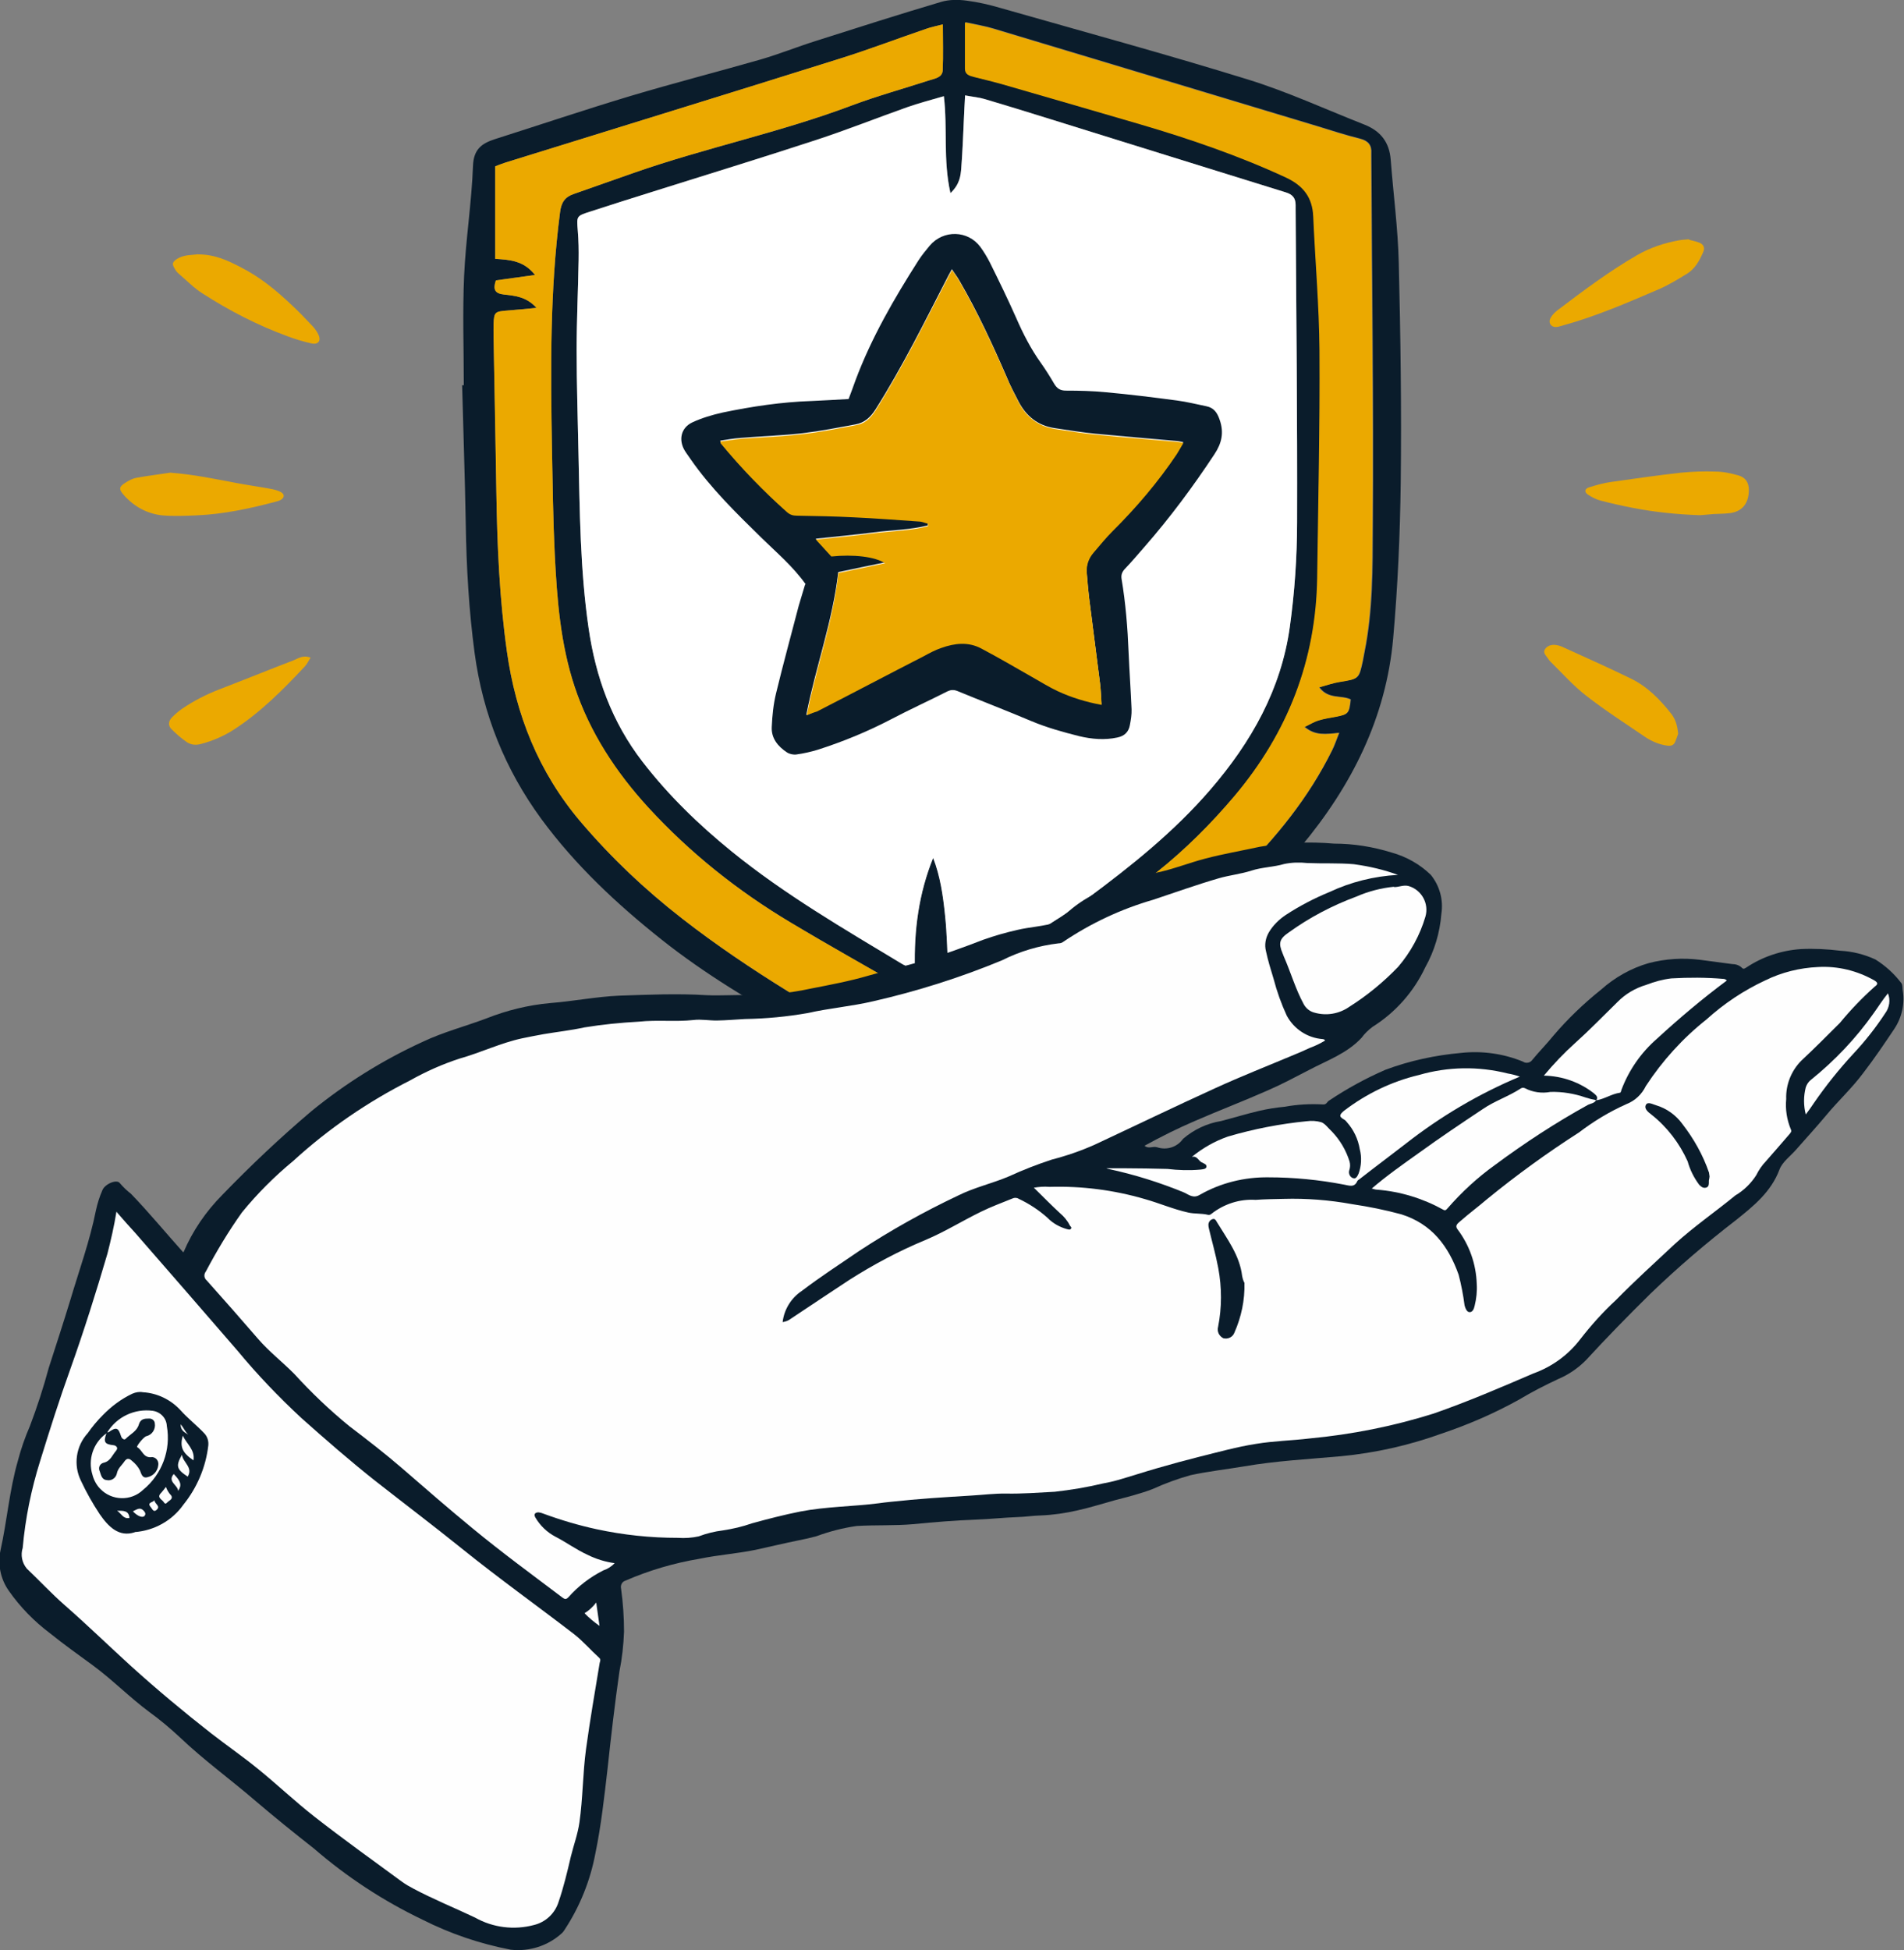 <?xml version="1.0" encoding="UTF-8"?>
<svg xmlns="http://www.w3.org/2000/svg" version="1.1" viewBox="0 0 1157.3 1185.3">
  <rect x="0" y="0" width="1157.3" height="1185.3" fill="#808080" stroke="none"/>
  <defs>
    <style>
      .cls-1 {
        fill: #fbfcfc;
      }

      .cls-2 {
        fill: #0a1c2b;
      }

      .cls-3 {
        fill: #fff;
      }

      .cls-4 {
        fill: #fefefe;
      }

      .cls-5 {
        fill: #fcfcfc;
      }

      .cls-6 {
        fill: #eba900;
      }

      .cls-7 {
        fill: #fdfdfd;
      }

      .cls-8 {
        fill: #fcfdfd;
      }
    </style>
  </defs>
  <!-- Generator: Adobe Illustrator 28.6.0, SVG Export Plug-In . SVG Version: 1.2.0 Build 709)  -->
  <g>
    <g id="Layer_1">
      <g>
        <g>
          <path class="cls-2" d="M281.9,234c0-22.1-.8-44.3.2-66.4,1-22.3,4.6-44.6,5.4-66.9.4-9.9,5.2-13.5,13.2-16.1,27.4-8.7,54.7-17.9,82.3-26.2,26.1-7.8,52.6-14.6,78.8-22.1,11.5-3.3,22.6-7.8,34-11.4,25.4-8.1,50.8-16.2,76.4-23.8,4.8-1.4,10.3-1.4,15.4-.7,7,.9,13.9,2.5,20.7,4.5,50.1,14.3,100.4,28,150.2,43.4,24.2,7.5,47.4,18.2,71,27.5,9.8,3.9,15,10.8,15.8,21.2,1.6,20.9,4.4,41.7,4.9,62.5,1.1,44.5,1.7,89.1,1.2,133.6-.4,31.6-1.8,63.3-4.6,94.9-4.3,48-25.1,89.5-56.1,126.6-27.2,32.5-59.5,59.5-94.5,83.6-33.2,22.9-67.6,43.5-104.3,60.7-14.8,6.9-28.9,7.5-43.2,0-20.8-11-41.6-22-62.1-33.4-29.3-16.4-58.2-33.6-84.5-54.5-27.2-21.6-52.4-45.2-73-73.2-22.2-30.3-35.6-63.9-40.6-100.8-3.5-26.1-5-52.3-5.4-78.6-.5-28.1-1.5-56.2-2.2-84.3.4,0,.7,0,1.1,0ZM576.5,593.8c6.7-2.9,12.3-5.1,17.6-7.8,23.1-11.8,45.7-24.5,66.6-39.9,27-19.9,53-40.8,74.9-66.2,25-29,43.2-61.3,48.4-99.1,2.9-21,4.3-42.3,4.4-63.4.2-63.4-.5-126.8-.9-190.2,0-.9,0-1.8,0-2.7,0-4.1-1.8-6.4-6.1-7.7-47.7-14.7-95.4-29.6-143.1-44.5-13.2-4.1-26.3-8.2-39.6-12.1-3.6-1.1-7.4-1.4-12.1-2.3-.2,4.9-.4,8.4-.6,11.9-.5,10.7-.9,21.5-1.7,32.2-.4,4.8-.9,9.9-6.6,15.3-4.5-20.4-1.6-39.2-4-58.9-7.8,2.3-15.2,4.2-22.3,6.7-18.5,6.5-36.7,13.8-55.3,19.9-33.2,10.9-66.6,21.1-99.9,31.6-12.6,4-25.1,8-37.7,12-8.2,2.7-8,2.7-7.3,11.5.5,6,.6,11.9.5,17.9-.3,18.2-1.2,36.5-1.2,54.7,0,20.6.7,41.2,1.1,61.9.8,35.9,1,71.7,6.2,107.3,4.3,29.5,14.1,56.8,32.7,80.9,15.8,20.5,34.3,38.4,54.4,54.7,32.2,26.1,68.2,47,103.7,68.4,1.9,1.2,4.3,1.7,7.5,3-.7-23.9,2.4-46.1,11.1-67.6,4.4,11.2,6,23,7.2,34.6,1.3,12,1.4,24.2,2.1,37.8ZM558,647.6c-.6-14.8-1.1-27.3-1.5-39.7-.1-4-3.3-5.3-6.2-7-23.3-13.4-46.7-26.5-69.8-40.3-32.1-19.2-61.1-42.3-86.3-69.7-19.9-21.6-35.7-45.6-44.9-73.5-8.7-26.2-10.8-53.3-12.1-80.5-1.1-21.5-1.3-43-1.7-64.5-.9-47.8-1.3-95.6,4.9-143.3.8-6,2.9-9.3,8.3-11.2,12.1-4.2,24.3-8.6,36.4-12.8,43.7-15.3,89.3-24.6,132.6-41,15.5-5.8,31.5-10.2,47.2-15.3,3.4-1.1,7.9-1.7,8.1-6.1.4-9.1.1-18.2.1-27.9-3.7,1-7,1.6-10.1,2.7-17.4,6-34.5,12.5-52.1,18-67.8,21.3-135.8,42.2-203.7,63.3-2.5.8-5,1.8-6.2,2.3v56.2c9.2.7,17.3,1.1,24.2,9.8-9.4,1.3-16.8,2.3-23.8,3.3-1.9,5.6-.6,8,5,8.6,6.5.7,13.4,1.2,19.7,8.1-6.7.6-12.1,1.2-17.4,1.6-8,.6-8.3.9-8.7,8.3-.1,2.4,0,4.8,0,7.2.6,31.7,1.3,63.4,1.7,95.1.5,32.3,1.9,64.5,6.4,96.5,5.4,38.5,19.2,73.4,44.8,103.6,18.5,21.8,39.2,41.4,61.8,58.9,41.4,32.3,87,58.4,132.7,84.2,2.8,1.6,5.8,2.8,10.6,5.1ZM586.8,13.7c0,10.7,0,19.3,0,27.9,0,3.5,2.8,4.3,5.5,5,5.9,1.5,11.9,2.9,17.8,4.6,27.7,8,55.4,16,83,24.1,30.3,8.9,60.1,19.1,88.8,32.4,10.7,4.9,16.1,12.2,16.6,23.6,1.2,27.2,3.6,54.3,3.8,81.5.3,46-.8,92.1-1.4,138.1-.7,50-17.9,94.2-50.4,132.8-14.3,16.9-29.9,32.5-47.4,46.4-38.7,30.7-79.2,58.8-125.7,77.4-1.1.4-1.9,1.3-2,1.4v39.4c4.1-1.4,7-2.1,9.6-3.4,19.7-9.9,40.1-18.6,58.7-30.1,39-24.1,76.1-50.7,108.7-82.7,23.1-22.7,43.2-47.4,57.5-76.4,1.5-3,2.6-6.3,4.2-10.4-8,.8-14.5,1.9-21-3.6,3.4-1.6,5.8-3.2,8.6-4,3.5-1.1,7.2-1.6,10.8-2.3,7.2-1.4,7.7-2,8.6-10.4-5.7-2.8-13.7.1-19.1-7.4,4.7-1.3,8.6-2.6,12.6-3.3,11.5-1.8,11.5-1.7,13.9-12.9.4-1.8.6-3.5,1-5.3,5.1-25.1,4.9-50.7,5-76,.5-75.1-.5-150.1-.9-225.2,0-.6,0-1.2,0-1.8.3-4.9-1.8-7.6-6.9-8.9-8.6-2.1-17.1-4.9-25.6-7.5-65.7-19.8-131.5-39.7-197.2-59.4-4.9-1.5-10-2.3-16.8-3.8Z"/>
          <path class="cls-3" d="M576.5,593.8c-.7-13.6-.8-25.8-2.1-37.8-1.2-11.7-2.9-23.4-7.2-34.6-8.7,21.5-11.7,43.8-11.1,67.6-3.3-1.3-5.6-1.9-7.5-3-35.5-21.4-71.5-42.3-103.7-68.4-20.1-16.3-38.6-34.2-54.4-54.7-18.6-24.1-28.4-51.4-32.7-80.9-5.2-35.6-5.4-71.5-6.2-107.3-.4-20.6-1.1-41.2-1.1-61.9,0-18.2.9-36.5,1.2-54.7.1-6,0-12-.5-17.9-.7-8.8-.9-8.9,7.3-11.5,12.5-4.1,25.1-8.1,37.7-12,33.3-10.5,66.7-20.7,99.9-31.6,18.6-6.1,36.8-13.3,55.3-19.9,7.1-2.5,14.4-4.4,22.3-6.7,2.3,19.7-.6,38.5,4,58.9,5.7-5.4,6.2-10.5,6.6-15.3.8-10.7,1.2-21.5,1.7-32.2.2-3.5.3-7,.6-11.9,4.6.9,8.5,1.2,12.1,2.3,13.2,3.9,26.4,8,39.6,12.1,47.7,14.8,95.4,29.7,143.1,44.5,4.3,1.3,6.1,3.5,6.1,7.7,0,.9,0,1.8,0,2.7.4,63.4,1.1,126.8.9,190.2,0,21.2-1.5,42.5-4.4,63.4-5.2,37.9-23.4,70.2-48.4,99.1-21.9,25.4-47.9,46.2-74.9,66.2-20.9,15.4-43.5,28.1-66.6,39.9-5.3,2.7-10.9,4.9-17.6,7.8Z"/>
          <path class="cls-6" d="M558,647.6c-4.7-2.3-7.8-3.5-10.6-5.1-45.7-25.9-91.3-52-132.7-84.2-22.6-17.6-43.3-37.2-61.8-58.9-25.6-30.2-39.4-65.1-44.8-103.6-4.5-32-5.9-64.3-6.4-96.5-.5-31.7-1.2-63.4-1.7-95.1,0-2.4,0-4.8,0-7.2.3-7.4.7-7.7,8.7-8.3,5.3-.4,10.6-.9,17.4-1.6-6.2-6.9-13.2-7.3-19.7-8.1-5.6-.6-6.8-3-5-8.6,7-1,14.4-2,23.8-3.3-6.9-8.7-15-9.2-24.2-9.8v-56.2c1.3-.5,3.7-1.5,6.2-2.3,67.9-21.1,135.9-42,203.7-63.3,17.5-5.5,34.7-12.1,52.1-18,3.1-1.1,6.4-1.7,10.1-2.7,0,9.8.3,18.9-.1,27.9-.2,4.5-4.7,5-8.1,6.1-15.7,5.1-31.8,9.5-47.2,15.3-43.3,16.3-88.9,25.7-132.6,41-12.1,4.2-24.3,8.6-36.4,12.8-5.5,1.9-7.6,5.2-8.3,11.2-6.2,47.6-5.7,95.5-4.9,143.3.4,21.5.7,43,1.7,64.5,1.4,27.2,3.4,54.3,12.1,80.5,9.3,27.8,25.1,51.8,44.9,73.5,25.2,27.4,54.1,50.5,86.3,69.7,23,13.8,46.5,26.9,69.8,40.3,3,1.7,6.1,3,6.2,7,.5,12.5,1,25,1.5,39.7Z"/>
          <path class="cls-6" d="M586.8,13.7c6.8,1.5,11.9,2.3,16.8,3.8,65.8,19.8,131.5,39.6,197.2,59.4,8.5,2.6,17,5.4,25.6,7.5,5.1,1.3,7.3,3.9,6.9,8.9,0,.6,0,1.2,0,1.8.4,75.1,1.4,150.1.9,225.2-.2,25.3,0,50.9-5,76-.4,1.8-.6,3.5-1,5.3-2.4,11.1-2.4,11-13.9,12.9-4,.6-7.9,2-12.6,3.3,5.5,7.5,13.5,4.6,19.1,7.4-.9,8.4-1.4,9-8.6,10.4-3.6.7-7.3,1.2-10.8,2.3-2.7.8-5.2,2.4-8.6,4,6.6,5.5,13.1,4.4,21,3.6-1.7,4.1-2.7,7.3-4.2,10.4-14.2,28.9-34.4,53.7-57.5,76.4-32.7,32-69.8,58.6-108.7,82.7-18.6,11.5-39,20.2-58.7,30.1-2.6,1.3-5.6,2-9.6,3.4v-39.4c0,0,.9-.9,2-1.4,46.6-18.7,87-46.7,125.7-77.4,17.4-13.8,33.1-29.5,47.4-46.4,32.6-38.6,49.7-82.8,50.4-132.8.6-46,1.7-92.1,1.4-138.1-.2-27.2-2.6-54.3-3.8-81.5-.5-11.4-5.9-18.6-16.6-23.6-28.7-13.3-58.5-23.5-88.8-32.4-27.7-8.1-55.3-16.1-83-24.1-5.9-1.7-11.9-3.1-17.8-4.6-2.8-.7-5.5-1.5-5.5-5,0-8.6,0-17.2,0-27.9Z"/>
        </g>
        <g>
          <path id="Path_17525" class="cls-2" d="M111.6,760.9c5.5-12.9,13.5-24.6,23.5-34.7,17.3-17.9,35.3-34.9,54.3-51,20.6-16.8,43.2-30.9,67.4-42,12.6-6,25.9-9.4,38.9-14.3,12.4-4.9,25.4-8.1,38.7-9.3,14.1-1.1,28-3.9,42-4.5,17.6-.6,35.4-1.4,53-.3,8.5.4,17-.3,25.6,0,12.7,0,25.4-1.3,37.8-4,11.8-2.3,23.6-4.5,35.2-7.9,10.8-3.2,21.9-5.6,32.7-8.9,12.5-3.7,24.8-8.2,37-12.9,6.7-2.4,13.5-4.3,20.4-5.9,8-1.9,16.3-2.2,24.2-4.7,2-.6,2.8-2.4,4-3.6,8.8-8.7,19.7-15,31.6-18.4,8.1-3.2,16.5-5.9,24.9-8.1,10.2-2.1,19.8-6,29.8-8.6,11-2.9,22.2-4.8,33.2-7.2,14.8-2.6,30.1-3.2,45.1-1.9,11.8,0,23.6,1.9,34.9,5.4,9,2.5,17.2,7.1,23.9,13.6,5.4,6.7,7.7,15.2,6.4,23.7-.9,11.4-4.2,22.5-9.8,32.5-7,14.9-18.2,27.5-32.1,36.2-2.5,1.9-4.8,4.1-6.6,6.6-8.9,9.6-21.1,13.8-32.2,19.7-8.3,4.3-16.5,8.7-25.1,12.4-14.5,6.4-29.4,12.1-43.9,18.4-10.5,4.5-20.7,9.6-30.7,15.1,2.3,2.1,4.9.2,7.5.9,5.9,2,12.3,0,15.9-5.1,6.5-5.6,14.5-9.4,23.1-10.8,7.7-2,15.5-4.4,23.2-6.2,5.2-1.2,10.3-2,15.6-2.5,7.6-1.4,15.3-1.8,22.9-1.4,2.5.3,2.6-1.6,3.9-2.3,10.9-7.3,22.4-13.6,34.4-18.8,14.8-5.5,30.2-8.8,45.8-10.2,12.8-1.4,25.8.4,37.7,5.3,1.9,1.3,4.5.7,5.7-1.1h0c4.1-5,8.7-9.6,12.8-14.7,8.7-10.2,18.4-19.5,28.9-27.9,8.4-7.5,18.3-13.1,29.1-16.2,10.1-2.6,20.6-3.3,31-2,6.6.8,13.2,1.8,19.6,2.6,2.2,0,4.3.7,5.8,2.1,1.1,1.3,1.9.6,3-.1,9.8-6.5,21.2-10.3,32.9-11.1,8-.4,16.1,0,24.1,1,7.4.4,14.6,2.2,21.3,5.3,6.1,3.8,11.5,8.7,15.8,14.4.8.9.6,2.8.8,4.3,1.4,8.2-.5,16.6-5.1,23.5-6.1,9.1-12.1,18-18.8,26.7-6.8,9.2-15.2,16.9-22.5,25.7-5.9,7.1-12.3,14-18.4,21-3.5,4-8.4,7.5-10.1,12.1-5.1,13.6-15.7,22.1-26.3,30.6-18.3,14.1-35.7,29-52.3,45-13.3,13.1-26.4,26.5-38.9,40.1-4.8,4.9-10.6,8.9-17,11.6-8.1,3.8-16,7.8-23.6,12.4-15.1,8.4-31,15.3-47.4,20.8-19.7,7.1-40.1,11.7-61,13.7-19.8,1.8-39.5,2.8-59.1,6.2-10.8,1.8-21.6,3-32.3,5.3-7.9,2.2-15.5,5-23,8.4-7.5,2.9-15.2,4.8-22.9,6.8-7.6,2.1-15.1,4.5-22.8,6.2-7.4,1.7-14.9,2.8-22.5,3.1-4.7.1-9.5.9-14.2,1-8.2.3-16.3,1.2-24.5,1.5-12.9.5-25.8,1.5-38.8,2.8-11.3,1-22.8.4-34.3,1.1-8.4,1.2-16.5,3.3-24.4,6.2-3.6,1-7.2,1.8-10.8,2.5-8.8,1.8-17.6,3.9-26.3,5.8-11.3,2.3-22.8,3.1-33.9,5.4-15.5,2.6-30.6,7-45.1,13.3-2.1.6-3.2,2.8-2.7,4.9,1.2,8.7,1.8,17.4,1.8,26.1-.3,8.1-1.2,16.3-2.8,24.2-2.8,19.6-5.1,39.3-7.2,59-2,17.2-3.9,34.6-7.4,51.5-3.1,16.6-9.5,32.5-18.8,46.6-.4.7-.9,1.3-1.5,1.9-8.4,7.7-19.8,11.4-31.2,10.1-18.7-3.6-36.7-9.7-53.7-18.3-23.8-11.4-45.9-25.9-65.9-43.2-12.1-9.5-24-19.1-35.6-29-15.1-13-31.3-24.7-45.8-38.5-5.9-5.5-12.2-10.8-18.7-15.5-12-8.9-22.4-19.6-34.4-28.4-8.7-6.4-17.5-12.6-25.9-19.4-9.7-7.3-18.2-16-25.1-25.9-5-7.1-6.8-16-5-24.5,4-18,5.4-36.4,10.5-54.2,1.9-7.3,4.4-14.5,7.4-21.4,4.4-11.6,8.2-23.3,11.4-35.2,4.4-13.7,8.9-27.4,13.1-41.2,5.4-18.2,11.9-36,15.6-54.6.9-4.2,2.2-8.3,3.9-12.2,1.5-3.9,8.9-7,10.7-4.3,2,2.3,4.2,4.5,6.7,6.4,11,11.4,21.1,23.7,31.7,35.5"/>
          <path id="Path_17533" class="cls-4" d="M71.1,736.8c4,4.6,7.5,8.6,11.2,12.6,20.7,23.8,41.5,47.6,62.1,71.5,12,14.5,25,28.1,38.8,40.9,14.6,13,29.5,26,44.8,38.1,17.7,13.9,35.7,27.5,53.2,41.6,22.1,17.8,45.2,34.3,67.7,51.6,5.5,4.3,10.1,9.7,15.3,14.4,1.1,1,.6,2,.3,3.1-2.9,17.5-5.9,34.9-8.3,52.4-2,14.8-1.9,29.8-4,44.5-1,7.1-3.5,13.8-5.2,20.7-2.2,9.4-4.4,18.7-7.5,27.7-2.2,7-7.9,12.3-15,14-12,3.2-24.9,1.6-35.7-4.5-12.4-5.9-25.3-11.1-37.5-17.6-2.5-1.3-4.9-2.7-7.1-4.3-17.7-13-35.6-25.8-53-39.4-11.8-9.2-22.7-19.6-34.3-29-9.3-7.6-19.2-14.4-28.7-21.8-16.6-13-32.8-26.5-48.5-40.7-13.5-12.3-26.7-25.1-40.5-37.2-8-7-15.2-14.8-22.9-22.1-2.9-3.5-3.9-8.2-2.5-12.6,1.6-18,5.2-35.6,10.6-52.8,5.8-18.8,11.7-37.4,18.4-56,8.2-23,15.6-46.5,22.5-70,2.1-8.2,4.1-16.9,5.5-25.6"/>
          <path id="Path_17532" class="cls-4" d="M849.6,531.7c-14.4.8-28.5,4.3-41.5,10.4-9.2,3.8-18.1,8.4-26.5,13.9-4.2,2.8-7.8,6.3-10.4,10.7-2,3.5-2.7,7.5-1.7,11.4,1.2,5.6,2.9,11.2,4.6,16.7,2,7.7,4.7,15.2,8,22.4,4.4,8.2,12.6,13.6,21.9,14.3.3,0,.7.2,1,.3.1,0,.1.2.4.6-3,1.8-6.1,3.3-9.4,4.5-3.2,1.5-6.4,2.9-9.6,4.2-15.9,6.7-32,13-47.7,20.2-24.6,11.2-49,23-73.4,34.4-8.3,3.7-17,6.7-25.9,9-8.9,2.9-17.6,6.3-26.1,10.2-10.1,4.3-21,6.7-31,11.7-20.7,9.8-40.8,21-60,33.6-11.7,8-23.6,15.7-34.9,24.3-6.5,4.3-10.8,11.3-11.7,19,1.8-.3,3.5-.9,4.9-2,11.9-7.9,23.8-15.9,35.7-23.7,14.8-9.4,30.2-17.6,46.4-24.3,11.6-4.9,22.3-11.6,33.6-17.1,6.1-3,12.6-5.4,19-8,1.2-.6,2.7-.6,3.8.1,6.4,3,12.5,7,17.7,11.7,3.2,3.3,7.4,5.6,11.8,6.8.7.1,1.6.6,2.3-.2.8-.9-.3-1.4-.6-2-1.5-3-3.6-5.5-6.1-7.6-5.3-4.9-10.3-10-15.8-15.4,3.1-.5,6.2-.8,9.5-.5,19.5-.6,39.1,1.9,57.9,7.4,8.9,2.5,17.4,6.2,26.4,8.2,4.1.9,8.1.4,12.1,1.4.7.1,1.3,0,1.9-.5,7.7-6.1,17.2-9.2,27-8.6,5.6-.4,11.3-.5,17-.6,13.9-.4,27.9.7,41.6,3.2,10.1,1.5,20.1,3.5,30,6.2,18.4,5.8,28.6,19.2,34.8,36.7,1.6,6.1,2.8,12.4,3.6,18.6.5,2.1,1.5,3.9,2.7,4.1,2,.4,3-1.8,3.4-3.7,1.1-4.4,1.6-9,1.3-13.5-.4-12-4.4-23.4-11.6-33-2.1-2.7.6-4,1.8-5.2,5.2-4.6,10.7-8.6,15.9-13.1,18-14.7,36.6-28.2,56.1-40.7,8.9-6.8,18.5-12.6,28.8-17.2,5.2-2,9.4-6,11.8-11,10-15.3,22.4-29,36.8-40.4,10.7-9.7,22.7-17.7,35.8-23.8,10-4.9,20.9-7.6,32-8.1,12-.7,23.9,2.2,34.4,8.2,2.4,1.5,1.9,2.4,0,3.8-7.6,6.8-14.6,14.1-21.1,22-7.7,7.7-15.4,15.4-23.4,22.9-6.1,6.1-9.5,14.6-9.2,23.3-.6,6.3.4,12.6,2.8,18.4.6,1.3.1,1.7-.5,2.6-4.9,5.6-9.7,11.3-14.6,16.8-2.4,2.5-4.4,5.4-5.9,8.5-3.2,5-7.6,9.3-12.7,12.3-12.2,10-25.3,19-37,29.7-12,11.2-24.1,22.2-35.6,33.9-7.8,7.2-15,15.2-21.6,23.7-7.3,9.6-17.2,16.8-28.6,20.9-20,8.6-40,17.2-60.7,24.4-24.5,7.7-49.7,12.7-75.3,15.1-10.8,1.3-21.8,1.5-32.6,3.3-11.6,1.8-22.9,5-34.3,7.8-8.7,2.2-17.2,4.5-25.8,7-8,2.3-15.9,4.9-23.9,7.2-3.1.9-6.1,1.5-9.2,2.1-9.6,2.3-19.4,3.9-29.1,5-9.9.5-19.7,1.3-29.6,1.1-7-.1-14,.8-20.9,1.2-16.4,1-32.8,2-49.1,3.8-2.5.2-5.1.6-7.5.9-15.8,2-31.9,2-47.5,5-10,2-19.7,4.5-29.5,7.2-5.7,2-11.7,3.4-17.7,4.3-4.9.6-9.8,1.8-14.6,3.6-4.1.9-8.4,1.2-12.7.9-16.5,0-32.9-1.7-49.2-5.2-11.1-2.4-21.9-5.6-32.5-9.5-.9-.4-2-.7-3-.8-2.3.1-2.9,1.3-1.9,3.1,2.9,5,7.2,9.1,12.2,11.7,6.6,3.4,12.7,7.9,19.5,11,5.2,2.6,10.8,4.3,16.5,5.1-1.9,2-4.2,3.5-6.9,4.4-8.1,4.1-15.3,9.6-21.2,16.3-1.4,1.4-2.1,1.3-3.5.3-18.4-13.9-37-27.5-54.8-42.2-14.5-11.9-28.5-24.1-42.7-36.4-10.4-9-21.3-17.4-32.2-25.7-11.9-9.7-23.1-20.4-33.4-31.7-7.2-7.3-15.4-13.6-22.1-21.4-10.3-11.9-20.7-23.8-31.2-35.5-1.6-1.3-1.8-3.7-.5-5.3,6.6-12.5,13.8-24.5,22-36,9.3-11.4,19.8-21.9,31.2-31.3,21.3-19.5,45.3-35.9,71-48.9,9.6-5.4,19.7-9.9,30.2-13.3,12.8-3.6,24.9-9.5,38-12.3,4.2-.9,8.6-1.7,12.9-2.5,8.2-1.4,16.6-2.3,24.8-4.1,11-1.8,22.1-2.9,33.2-3.5,11.1-1.2,22.1.2,33.1-1,4.7-.6,9.7.4,14.5.3,5.6-.1,11.2-.6,16.7-.9,12.8-.2,25.5-1.4,38.1-3.6,13.3-3,26.8-4.1,40-7.2,26.7-6.1,53-14.4,78.3-24.9,10.7-5.4,22.4-8.9,34.4-10.3,1.1,0,2-.3,2.9-1,16.8-11.3,35.2-19.9,54.6-25.5,13.2-4.4,26.3-9.1,39.7-13,6.5-1.9,13.5-2.6,20-4.7,6.5-2.1,13.3-2.1,19.8-4,4.7-1,9.5-1.1,14.1-.6,9.4.4,18.8-.1,28.2.7,9.6,1.3,18.5,3.4,27.2,6.6"/>
          <path id="Path_17534" class="cls-4" d="M672.5,710c3.7,0,7.4,0,11.2,0,8.7,0,17.2.2,25.9.4,6.7.8,13.3,1,20,.4,1.4-.2,3.5-.2,3.7-1.7.2-1.6-1.6-2-2.9-2.7-2-1-2.8-4.2-6-3.3,6.6-5.4,14-9.6,22-12.4,15.7-4.6,31.6-7.7,47.9-9.3,3-.4,6-.2,8.8.6,2.3.8,4.2,3.6,6.4,5.6,5,5.2,8.7,11.5,10.8,18.3.5,1.8.4,3.7-.2,5.4-.6,1.9.5,4.1,2.3,4.7h.1c1.9.7,2.7-1.6,3.3-2.8,1.7-4.7,2-9.9.7-14.8-1-6.1-3.7-11.8-7.8-16.4-.4-.6-1-1.2-1.7-1.6-3.5-1.9-2.7-3.1,0-5.4,13.5-10.3,29-17.8,45.5-21.7,17.6-5.1,36.2-5.4,54-.9,2.5.4,5,1.1,7.3,1.9-24.9,10.4-48.2,24.2-69.4,40.8-9.3,7.2-18.7,14.2-27.9,21.4-.5.4-1.2.7-1.5,1.3-1.8,4.2-5.1,2.6-8.2,2.1-15.1-2.9-30.5-4.4-45.8-4.4-14.6-.2-29.1,3.4-41.7,10.6-3.9,2.4-6.7,0-9.4-1.3-15-6.2-30.4-11-46.2-14.4l-1-.3v-.2"/>
          <path id="Path_17535" class="cls-4" d="M847.3,539.1c3,.1,5.8-1.5,9-.6,7.9,2.4,12.4,10.7,10.1,18.6-3.3,11.2-9,21.6-16.5,30.4-8.9,9.3-18.9,17.5-29.8,24.4-6.2,4.3-13.9,5.6-21.2,3.5-2.8-.7-5.2-2.7-6.5-5.2-5-9.2-7.9-19.5-12.1-29-.3-.6-.4-1.3-.7-1.8-2.6-6.2-2-8.8,3.7-12.7,12.6-9.1,26.5-16.4,41.1-21.8,7.3-3.2,15-5.2,22.9-6"/>
          <path id="Path_17536" class="cls-4" d="M970.1,668.7c-1.1,1.8-3.1,1.9-4.8,2.7-19.6,10.8-38.4,23.1-56.5,36.5-10.6,7.6-20.3,16.5-28.9,26.4-.7.7-1.2,1.8-2.8.8-12.3-6.8-26-11-40.1-12.1-1,0-2-.4-3.2-.7,9.2-7.9,18.9-14.7,28.6-21.6,12.7-9.2,25.8-18,38.9-26.7,7.3-5,15.8-7.7,23.2-12.6.7-.4,1.6-.4,2.3-.1,4.8,2.5,10.3,3.3,15.6,2.3,7.3-.2,14.5,1,21.4,3.4,2.1.7,4.2,1.2,6.4,1.6h-.1Z"/>
          <path id="Path_17537" class="cls-4" d="M970.2,668.8c1.3-1.9.2-3-1.2-4.2-8.7-6.9-19.4-10.7-30.6-10.9,5.9-7.1,12.3-13.8,19.1-19.9,8.8-7.9,17.1-16.5,25.6-24.8,4.9-5,10.9-8.5,17.6-10.5,4.9-1.9,10-3.3,15.2-3.9,10.5-.6,21.1-.6,31.6.3.8,0,1.6.4,2.1,1-14.9,11.1-29,23-42.6,35.5-9.5,8.3-16.9,18.9-21.4,30.8-.2.8-.4,1.8-1,1.9-5,.7-9.3,3.8-14.3,4.6h0"/>
          <path id="Path_17538" class="cls-4" d="M1147.5,603.6c1.7,4,1,8.7-1.7,12.3-5.7,8.7-12.1,16.8-19.2,24.4-8.7,9.4-16.8,19.5-24.1,30.1-1.4,2.2-3,4.3-4.9,6.9-1.4-5.4-1.4-11.1,0-16.5.6-1.8,1.7-3.5,3.2-4.6,14.5-11.7,27.4-25.3,38.1-40.5,2.9-4,5.4-8.1,8.7-12.1"/>
          <path id="Path_17539" class="cls-7" d="M362.4,973.9l2,14.2c-3.3-2.3-6.3-4.8-9.1-7.7,2.8-1.7,5.1-3.9,7.1-6.5"/>
          <path id="Path_17552" class="cls-2" d="M756.4,779.6c.3,10.5-1.9,20.8-6.1,30.3-1,2.7-3.9,4.1-6.7,3.4-2.6-1.3-4-4.1-3.2-7,2.3-11.7,2.3-23.8.1-35.6-1.5-8.1-3.8-16.1-5.7-24.1-.2-.7-.3-1.6-.3-2.4.1-1.5,1-2.8,2.5-3.3s2.1.8,2.6,1.7c6.3,10.4,13.9,20.3,15.4,32.8.3,1.6.7,3,1.4,4.2"/>
          <path id="Path_17553" class="cls-2" d="M1038.9,714c.6,1.2-.3,2.7-.2,4.1,0,1.4.1,3-1.5,3.6-1.8.6-3-.3-4.4-1.7-3.2-4.3-5.6-9.1-7-14.2-5-11.1-12.5-20.9-22-28.4-2-1.5-4.6-3.6-3.4-5.9,1.1-2.2,4.1-.4,6.2.2,6.4,1.9,12.1,6,16,11.4,6.9,8.9,12.5,18.8,16.2,29.6,0,.4.1.9.2,1.3"/>
          <path id="Path_17554" class="cls-2" d="M81.9,931.2c-9.7,3.2-16.1-3.5-21.3-11-4.3-6.5-8.1-13.2-11.4-20.3-4.7-9.5-3.1-21,4.1-28.9,2.8-4,5.9-7.7,9.3-11.1,5.2-5.3,11.1-9.7,17.8-12.9,2.1-.9,4.3-1.3,6.4-.9,8.7.5,16.8,4.4,22.8,10.8,4.5,5.1,9.9,9.2,14.6,14.2,1.9,2,2.7,4.8,2.4,7.4-1.5,13.1-6.8,25.6-15.1,35.9-6.9,9.8-17.8,15.8-29.6,16.7"/>
          <path id="Path_17555" class="cls-4" d="M64.7,871.1c-2,5.4-1,6.6,4.3,7.2,1.3.1,3.2,1.4,1.6,3.3-2.3,2.6-3.4,6.3-7.4,7.3-2,.4-3.3,2.2-2.9,4.2,0,.2,0,.4.2.7.9,2.3,1.1,5.4,4.4,5.7,2.7.6,5.4-1.1,6.1-3.9.6-3.3,3-5,4.6-7.4,1.3-1.9,2.7-2.2,4.5-.5,2.1,1.7,3.8,3.6,5,6,.8,2,1.4,5,4.7,4,3.5-.8,6-3.7,6.4-7.2.4-2.3-1-4.5-3.2-4.9-.5-.2-.9,0-1.4,0-4.6.2-5.1-4.4-8.2-6.1-.8-.4,3.9-6.3,5.6-6.7,3.5-.8,5.7-4.3,5.1-7.8-.1-1.7-1.7-3-3.5-2.9h-.1c-2.7,0-5.1.2-6.1,3.6-1.2,4.2-5.3,5.9-8.1,8.8-.9.9-2.4-.5-2.7-1.6-1.7-5.4-2.9-5.8-7.6-2.5-.2.1-.5,0-.8.1,5.8-9.5,16.7-14.6,27.7-13.1,4.7.7,8.3,4.5,8.5,9.2,2.6,14.5-2.9,29.4-14.4,38.8-7.4,7.1-19.2,6.7-26.2-.7-2.2-2.3-3.8-5.3-4.6-8.4-2.9-9.2.4-19.3,8.2-25"/>
          <path id="Path_17556" class="cls-7" d="M111.1,872.5c2.5,5.2,7.5,8.6,6.5,15-6.8-4.6-8.4-8.2-6.5-15"/>
          <path id="Path_17557" class="cls-8" d="M110.6,884.1c.6,4.8,6.9,7.6,3.5,13.3-6.8-4.5-7.4-6.4-3.5-13.3"/>
          <path id="Path_17558" class="cls-7" d="M100.9,903.7c.5,1.5,1.3,2.9,2.3,4.2,2.4,2.2.9,3.4-.9,4.6-.8.5-1.6,2.3-2.7.5-1-1.8-4.7-2.8-1.6-5.8.9-1.1,1.9-2.2,2.8-3.5"/>
          <path id="Path_17559" class="cls-5" d="M105.6,895.8c4.4,4.5,5,6.7,2.7,10.3-.3-3.8-6.7-5.6-2.7-10.3"/>
          <path id="Path_17560" class="cls-7" d="M80.9,918.4c2.1-.9,4-2.6,6.1-.6.8.8,2,2,.9,3.4-1.2,1.5-4.4.2-7.1-2.7"/>
          <path id="Path_17561" class="cls-4" d="M93.9,911.7c-.1,2.2,4,3.5,1.3,5.9-1.9,1.7-2.6-.5-3.5-1.6-2.8-3.2,1.7-2.8,2.2-4.4"/>
          <path id="Path_17562" class="cls-8" d="M78.7,922.5c-3.7.8-4.8-2.5-7.5-4.4,3.9,0,7.1-.1,7.5,4.4"/>
          <path id="Path_17563" class="cls-1" d="M109.8,865.6c1.9,2.1,2.7,4.6,4.7,6.3-2.4-1.4-4.8-2.7-4.7-6.3"/>
        </g>
        <path class="cls-6" d="M1033.2,313.1c-14.5-.5-27.5-1.9-40.5-4.4-6.7-1.3-13.4-2.8-19.9-4.5-2.7-.7-5.3-2.1-7.6-3.6-2.3-1.5-2.1-3.5.6-4.4,4.5-1.4,9-2.7,13.5-3.3,14-2,28-4,42.1-5.6,7.1-.7,14.3-1,21.5-.7,4.6,0,9.3,1.1,13.7,2.3,4.1,1.2,6.4,4,6.4,8.9,0,8-4,13.3-12,14.1-3.2.4-6.3.3-9.5.5-3.3.3-6.5.6-8.3.7Z"/>
        <path class="cls-6" d="M120.4,154.6c10.3,0,18.2,3.8,26.1,7.9,11.4,5.8,21.2,13.8,30.4,22.5,4.4,4.1,8.6,8.4,12.7,12.8,1.6,1.7,3.1,3.6,4,5.7,1.7,3.7-.3,6.1-4.3,5.2-4.8-1.1-9.7-2.5-14.4-4.3-18.3-6.7-35.4-15.5-51.7-26-5.3-3.3-9.8-8-14.6-12.1-1-.8-1.8-1.9-2.5-3.2-1.7-2.8-1.3-3.8,1.4-5.7,4.4-2.8,9.3-2.3,13-2.9Z"/>
        <path class="cls-6" d="M1026.6,145.7c1.7.5,4.2.9,6.6,1.9,2.4,1.1,3.2,3.2,2,5.7-2.2,5.1-4.9,10-9.7,13-5.7,3.5-11.4,7-17.5,9.6-19.1,8.2-38.3,16.5-58.4,22-1.1.3-2.2.7-3.4.8-3.3.4-5.4-2.5-3.7-5.5.9-1.7,2.4-3.2,4-4.5,15.7-11.9,31.4-23.7,48.5-33.6,8-4.6,16.7-7.5,25.8-9.1,1.6-.3,3.2-.3,5.9-.6Z"/>
        <path class="cls-6" d="M1020.1,445.7c-.6,1.7-1.1,3.3-1.8,4.9-.9,2.4-2.6,2.9-5.2,2.5-4.9-.7-9.4-2.7-13.4-5.4-12-8.2-24.2-16-35.6-24.9-7.7-6-14.3-13.4-21.3-20.3-.7-.6-1.4-1.5-1.9-2.3-1.1-1.8-3.3-3.4-1.8-5.7,1.5-2.2,4.1-2.9,6.7-2.5,1.7.2,3.2.8,4.7,1.5,13.6,6.2,27.3,12.3,40.8,18.9,10.1,4.9,17.8,12.8,24.7,21.6,2.5,3.3,3.6,7.3,4,11.8Z"/>
        <path class="cls-6" d="M103.9,287.3c13.6,1,26.9,3.8,40.1,6.3,7,1.3,14.1,2.3,21.1,3.6,1.9.4,3.9.9,5.7,1.9,2.3,1.3,2.1,3.3,0,4.6-1,.6-2.1.9-3.2,1.2-15.9,4.2-31.7,7.6-48.1,8.3-7,.3-14,.6-20.9,0-9.2-1-17.1-5.3-23.3-12.3-3.2-3.6-3.1-5.1,1.2-7.7,1.9-1.2,4.1-2.4,6.3-2.8,7-1.3,14.1-2.1,21.1-3.2Z"/>
        <path class="cls-6" d="M188.8,399.7c-1.4,2.1-2.2,3.9-3.5,5.3-13.3,14.2-26.9,27.9-43.3,38.5-6.1,3.9-12.6,6.7-19.7,8.6-3.2.9-6.1.6-8.6-1-3.4-2.3-6.6-5.1-9.5-8-2.1-2.1-1.9-4.8.3-7.1,1.9-1.9,3.9-3.7,6.1-5.2,7-4.8,14.6-8.7,22.6-11.8,15.1-5.8,30.1-11.9,45.2-17.7,3-1.2,5.8-3.4,10.4-1.6Z"/>
        <g>
          <path class="cls-2" d="M489.8,355.2c-7.8-11-17.8-19.4-27.1-28.5-15.3-15-30.6-29.9-42.9-47.6-1.1-1.7-2.4-3.3-3.5-5.1-4-6.5-2.5-14,4.5-17.3,5.8-2.7,12.2-4.6,18.5-6,17.8-3.7,35.8-6.4,54-7,7.4-.3,14.9-.8,22.5-1.2,1.4-3.8,2.9-7.6,4.2-11.4,9.7-25.9,23.5-49.7,38.3-72.9,2-3.1,4.4-6,6.8-8.9,8.3-9.8,23.3-9.4,30.8.8,2.2,3,4.1,6.2,5.8,9.5,5.5,11.1,11,22.4,16,33.7,4.2,9.6,8.9,18.8,15,27.3,2.9,4.1,5.6,8.4,8.1,12.7,1.7,2.8,3.6,4.1,7.1,4.1,8.1,0,16.4.2,24.4,1,14.4,1.3,28.8,3.1,43.1,5,6.1.8,12,2.3,17.9,3.5,4.4.9,6.5,3.7,8,8.1,2.8,7.8,1.3,14.4-3.1,21-13,19.7-27.1,38.7-42.6,56.4-4,4.6-8,9.3-12.2,13.7-1.5,1.8-2,3.4-1.7,5.6,2.5,14.9,3.7,29.8,4.3,44.9.5,11.4,1.3,23,1.8,34.5.1,3.1-.4,6.3-1,9.4-.7,4.2-3.2,6.8-7.6,7.7-7.8,1.7-15.6,1-23.2-.8-9.9-2.5-19.7-5.2-29.2-9.2-14.9-6.3-30-12.1-45-18.3-2.2-.8-3.8-.7-5.8.2-11.4,5.8-23.1,11.1-34.5,17.1-14.2,7.4-29,13.5-44.3,18.4-4.2,1.3-8.7,2.3-13,2.9-1.9.3-4.2-.2-5.8-1.2-5.5-3.6-9.7-8.6-9.3-15.6.3-6.8,1-13.7,2.6-20.3,4.3-17.8,9.2-35.6,13.8-53.3,1.2-4.2,2.6-8.5,3.9-13ZM490.4,434.5c2.8-1.1,4.4-1.8,6.1-2.6,21.7-11.2,43.2-22.5,64.9-33.6,3.5-1.8,6.9-3.6,10.6-5,8.1-2.8,16.4-3.8,24.3.3,10.5,5.6,20.7,11.7,31,17.4,5.2,2.9,10.2,6.2,15.6,8.6,8.3,3.7,16.8,6.5,26.6,8.3-.3-4.6-.4-8.7-.9-12.7-2.2-17.4-4.5-35-6.7-52.4-.6-5-1-10-1.4-15-.4-4.7,1.1-8.9,4.1-12.4,3.7-4.4,7.3-8.9,11.4-12.9,14.5-14.4,27.7-30,39.2-47,1.4-2.1,2.6-4.3,4-6.8-1.5-.3-2.2-.5-2.9-.6-16.8-1.5-33.6-2.9-50.4-4.5-8.3-.8-16.5-2.2-24.8-3.4-10.2-1.5-17.3-7.2-22-16.2-2.6-5-5.2-9.9-7.3-15.1-8.6-19.8-17.6-39.3-28.5-58.1-1.3-2.4-3-4.5-4.7-7.2-.9,1.8-1.7,2.9-2.2,4-14.1,27.4-27.7,55.1-44.3,81.3-3,4.7-6.6,8-12,9-10.7,2-21.5,4.1-32.3,5.4-12.4,1.4-24.8,1.8-37.1,2.8-4.3.3-8.6,1-12.9,1.7.2.9.1,1.1.2,1.2,12.4,15,25.7,28.8,40.2,41.7,1.8,1.5,3.6,2.2,6,2.2,11.4.2,23,.5,34.5,1,13.5.7,27,1.7,40.5,2.6,1.7.1,3.2.8,4.8,1.3,0,.5-.1,1-.1,1.5-10.8,2.8-22.2,2.8-33.2,4.3-11.2,1.4-22.6,2.5-34.9,3.8,3.6,3.9,6.5,7.2,9.4,10.3,13.4-1.3,26.6.2,32.6,4.1-9.9,2.1-19.1,3.9-28.3,5.9-3.3,29.6-13.6,57.1-19.4,86.7Z"/>
          <path class="cls-6" d="M490.4,434.5c5.8-29.6,16.1-57,19.2-86.3,9.2-1.9,18.4-3.8,28.3-5.9-6-4-19.2-5.5-32.6-4.1-2.9-3.2-5.8-6.4-9.4-10.3,12.2-1.3,23.5-2.3,34.9-3.8,11-1.4,22.4-1.5,33.2-4.3,0-.5.1-1,.1-1.5-1.7-.4-3.2-1.1-4.8-1.3-13.5-.9-27-2-40.5-2.6-11.4-.6-23-.8-34.5-1-2.4,0-4.2-.6-6-2.2-14.4-12.8-27.8-26.7-40.2-41.7-.1-.1-.1-.3-.2-1.2,4.3-.5,8.6-1.3,12.9-1.7,12.4-.9,24.9-1.3,37.1-2.8,10.8-1.2,21.6-3.4,32.3-5.4,5.5-.9,9-4.2,12-9,16.5-26.2,30.1-53.8,44.3-81.3.6-1.1,1.2-2.3,2.2-4,1.8,2.7,3.4,4.8,4.7,7.2,10.8,18.7,19.9,38.3,28.5,58.1,2.2,5.2,4.7,10.1,7.3,15.1,4.6,9,11.9,14.6,22,16.2,8.3,1.2,16.5,2.6,24.8,3.4,16.8,1.7,33.6,3,50.4,4.5.7.1,1.4.3,2.9.6-1.4,2.5-2.7,4.6-4,6.8-11.4,17-24.7,32.6-39.2,47-4,4-7.7,8.6-11.4,12.9-3,3.5-4.5,7.6-4.1,12.4.5,5,.8,10,1.4,15,2.2,17.4,4.5,35,6.7,52.4.5,4,.6,8,.9,12.7-9.7-1.8-18.4-4.5-26.6-8.3-5.4-2.5-10.4-5.7-15.6-8.6-10.3-5.9-20.6-11.9-31-17.4-7.9-4.2-16.2-3.2-24.3-.3-3.6,1.2-7.1,3.1-10.6,5-21.7,11.1-43.2,22.5-64.9,33.6-1.4.4-3.2,1-5.9,2.2Z"/>
        </g>
      </g>
    </g>
  </g>
</svg>
